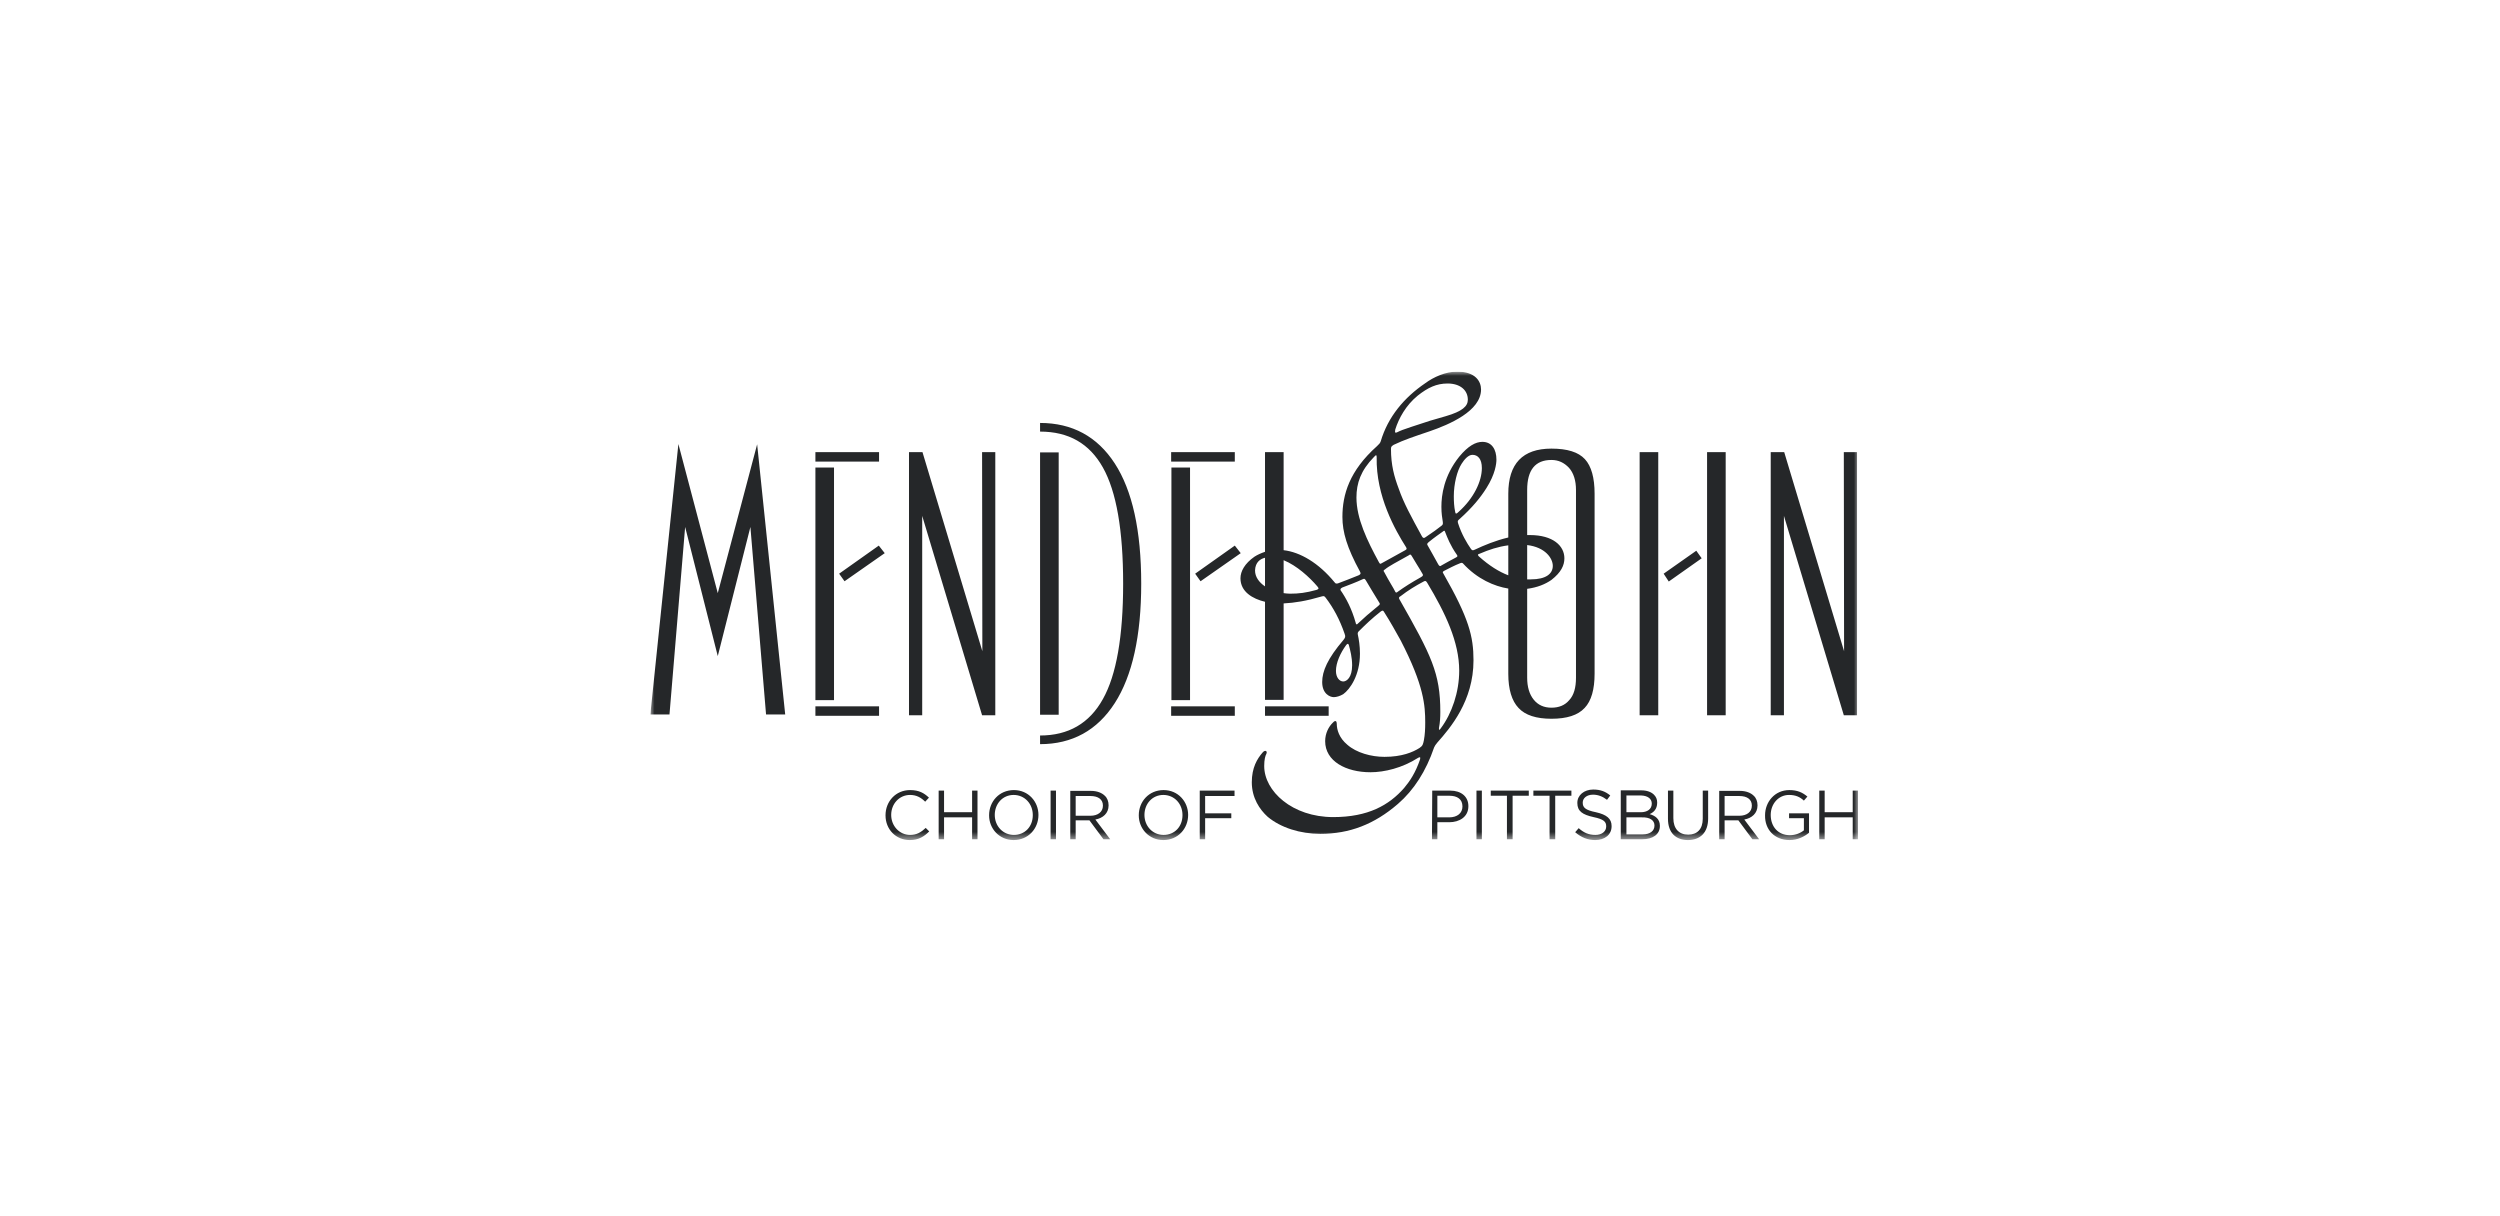 <svg width="296" height="144" viewBox="0 0 296 144" fill="none" xmlns="http://www.w3.org/2000/svg">
<g clip-path="url(#clip0_1095_280)">
<mask id="mask0_1095_280" style="mask-type:luminance" maskUnits="userSpaceOnUse" x="77" y="44" width="143" height="56">
<path d="M220 44H77V99.463H220V44Z" fill="white"/>
</mask>
<g mask="url(#mask0_1095_280)">
<path d="M215.401 99.367H216.04V96.776H219.361V99.367H220V93.609H219.361V96.168H216.04V93.609H215.401V99.367ZM211.889 99.463C212.847 99.463 213.646 99.047 214.188 98.599V96.296H211.825V96.872H213.581V98.311C213.198 98.631 212.591 98.887 211.921 98.887C210.516 98.887 209.653 97.863 209.653 96.488C209.653 95.209 210.548 94.121 211.825 94.121C212.623 94.121 213.134 94.377 213.581 94.793L213.996 94.313C213.422 93.833 212.815 93.545 211.857 93.545C210.132 93.545 208.983 94.953 208.983 96.52V96.552C208.951 98.183 210.069 99.463 211.889 99.463ZM204.193 96.584V94.249H205.949C206.875 94.249 207.418 94.665 207.418 95.369V95.401C207.418 96.136 206.812 96.584 205.949 96.584H204.193ZM203.554 99.367H204.193V97.128H205.822L207.482 99.367H208.28L206.524 97.032C207.418 96.872 208.089 96.296 208.089 95.369V95.337C208.089 94.889 207.929 94.473 207.642 94.217C207.29 93.865 206.715 93.641 206.013 93.641H203.554V99.367ZM199.85 99.463C201.286 99.463 202.244 98.599 202.244 96.904V93.609H201.606V96.936C201.606 98.183 200.936 98.823 199.882 98.823C198.796 98.823 198.125 98.119 198.125 96.872V93.609H197.487V96.936C197.487 98.631 198.445 99.463 199.85 99.463ZM195.89 97.736C195.89 98.407 195.347 98.791 194.485 98.791H192.569V96.776H194.389C195.347 96.744 195.89 97.128 195.89 97.736ZM195.571 95.145C195.571 95.816 195.028 96.168 194.261 96.168H192.569V94.185H194.326C195.091 94.217 195.571 94.569 195.571 95.145ZM191.898 99.367H194.452C195.699 99.367 196.529 98.791 196.529 97.799V97.767C196.529 96.968 195.986 96.584 195.315 96.392C195.762 96.2 196.209 95.816 196.209 95.049V95.017C196.209 94.633 196.081 94.345 195.827 94.089C195.507 93.769 194.995 93.577 194.326 93.577H191.898V99.367ZM188.865 99.463C190.014 99.463 190.813 98.823 190.813 97.832V97.799C190.813 96.936 190.238 96.456 188.96 96.168C187.683 95.912 187.396 95.593 187.396 95.049V95.017C187.396 94.505 187.874 94.089 188.609 94.089C189.184 94.089 189.727 94.281 190.27 94.697L190.653 94.185C190.078 93.705 189.471 93.481 188.641 93.481C187.555 93.481 186.757 94.153 186.757 95.049V95.081C186.757 96.04 187.364 96.456 188.673 96.744C189.886 97 190.173 97.288 190.173 97.832V97.863C190.173 98.439 189.663 98.855 188.896 98.855C188.098 98.855 187.523 98.599 186.916 98.055L186.501 98.535C187.204 99.143 187.97 99.463 188.865 99.463ZM183.468 99.367H184.138V94.217H186.054V93.609H181.552V94.217H183.468V99.367ZM178.422 99.367H179.093V94.217H181.009V93.609H176.506V94.217H178.422V99.367ZM174.814 99.367H175.452V93.609H174.814V99.367ZM170.183 96.744V94.217H171.62C172.546 94.217 173.153 94.633 173.153 95.465V95.497C173.153 96.264 172.546 96.776 171.588 96.776H170.183V96.744ZM169.544 99.367H170.183V97.352H171.588C172.802 97.352 173.856 96.712 173.856 95.465V95.433C173.856 94.313 172.993 93.609 171.716 93.609H169.576L169.544 99.367ZM142.049 99.367H142.688V96.872H145.786V96.296H142.688V94.249H146.169V93.609H142.049V99.367ZM137.77 98.855C136.461 98.855 135.503 97.799 135.503 96.488C135.503 95.177 136.429 94.121 137.738 94.121C139.048 94.121 140.006 95.177 140.006 96.488V96.52C140.006 97.863 139.08 98.855 137.77 98.855ZM137.738 99.463C139.495 99.463 140.676 98.087 140.676 96.488C140.676 94.921 139.495 93.545 137.77 93.545C136.014 93.545 134.832 94.921 134.832 96.52V96.552C134.832 98.087 136.014 99.463 137.738 99.463ZM127.36 96.584V94.249H129.116C130.042 94.249 130.585 94.665 130.585 95.369V95.401C130.585 96.136 129.978 96.584 129.116 96.584H127.36ZM126.721 99.367H127.36V97.128H128.988L130.649 99.367H131.447L129.691 97.032C130.585 96.872 131.256 96.296 131.256 95.369V95.337C131.256 94.889 131.096 94.473 130.809 94.217C130.457 93.865 129.882 93.641 129.18 93.641H126.721V99.367ZM124.39 99.367H125.029V93.609H124.39V99.367ZM120.047 98.855C118.738 98.855 117.78 97.799 117.78 96.488C117.78 95.177 118.706 94.121 120.015 94.121C121.324 94.121 122.282 95.177 122.282 96.488V96.52C122.282 97.863 121.356 98.855 120.047 98.855ZM120.015 99.463C121.771 99.463 122.953 98.087 122.953 96.488C122.953 94.921 121.771 93.545 120.047 93.545C118.291 93.545 117.109 94.921 117.109 96.52V96.552C117.109 98.087 118.291 99.463 120.015 99.463ZM111.137 99.367H111.776V96.776H115.097V99.367H115.736V93.609H115.097V96.168H111.776V93.609H111.137V99.367ZM107.72 99.463C108.774 99.463 109.413 99.047 110.02 98.439L109.605 98.023C109.062 98.535 108.551 98.855 107.752 98.855C106.507 98.855 105.517 97.799 105.517 96.488C105.517 95.177 106.475 94.121 107.752 94.121C108.519 94.121 109.062 94.441 109.541 94.921L109.988 94.441C109.413 93.897 108.806 93.545 107.752 93.545C106.06 93.545 104.846 94.889 104.846 96.52V96.552C104.846 98.183 106.06 99.463 107.72 99.463Z" fill="#252729"/>
<path d="M96.544 83.63H104.08V84.749H96.544V83.63ZM98.747 55.355H96.544V82.894H98.747V55.355ZM84.984 70.228L80.321 52.572L77 84.59H79.267L81.12 62.392L84.984 77.681L88.847 62.392L90.7 84.59H92.967L89.646 52.604L84.984 70.228ZM140.9 82.894V55.355H138.696V82.894H140.9ZM141.506 67.925L142.145 68.821L146.903 65.494L146.201 64.599L141.506 67.925ZM146.201 53.532H138.664V54.651H146.201V53.532ZM104.08 53.532H96.544V54.651H104.08V53.532ZM99.354 67.925L99.993 68.821L104.751 65.494L104.048 64.599L99.354 67.925ZM125.348 53.564H123.144V84.621H125.348V53.564ZM194.133 84.686H196.337V53.532H194.133V84.686ZM157.314 83.63H149.777V84.749H157.314V83.63ZM188.8 58.457V79.76C188.8 81.615 188.417 82.99 187.619 83.822C186.821 84.686 185.511 85.101 183.691 85.101C181.903 85.101 180.594 84.686 179.795 83.822C178.997 82.99 178.582 81.615 178.582 79.792V69.684C176.953 69.428 174.909 68.565 173.217 66.71C173.153 66.646 173.057 66.614 172.898 66.678C172.163 66.966 171.588 67.285 171.013 67.573C170.79 67.701 170.79 67.733 170.886 67.893C173.919 73.203 174.462 75.346 174.462 78.192C174.462 82.99 171.716 86.189 170.183 87.916C169.96 88.172 169.896 88.3 169.8 88.492C168.842 91.306 167.405 93.546 165.521 95.177C162.711 97.608 159.773 98.727 156.324 98.727C153.929 98.727 151.63 97.991 150.097 96.712C149.139 95.848 148.213 94.473 148.213 92.618C148.213 90.891 148.851 89.835 149.49 89.1C149.777 88.748 150.097 88.908 149.937 89.259C149.809 89.483 149.682 89.931 149.682 90.699C149.682 93.673 153.003 96.744 157.857 96.744C161.976 96.744 164.467 95.337 166.255 93.29C166.926 92.49 167.597 91.498 168.139 89.899C168.203 89.611 168.107 89.611 167.884 89.739C166.032 90.923 163.924 91.434 162.263 91.434C159.358 91.434 156.899 90.123 156.899 87.756C156.899 86.829 157.314 86.029 157.825 85.549C158.112 85.229 158.272 85.389 158.272 85.677C158.272 86.413 158.559 87.372 159.517 88.172C160.603 89.132 162.359 89.611 163.924 89.611C165.968 89.611 167.277 89.067 168.076 88.556C168.459 88.3 168.491 88.108 168.586 87.66C168.714 86.988 168.746 86.285 168.746 85.549C168.746 83.566 168.618 81.199 165.84 75.826C165.265 74.802 164.659 73.683 163.86 72.435C163.764 72.275 163.701 72.243 163.477 72.403C162.455 73.203 161.657 73.97 160.986 74.642C160.763 74.834 160.731 74.93 160.763 75.122C160.89 75.698 161.018 76.465 161.018 77.393C161.018 79.952 159.837 81.615 159.038 82.191C158.655 82.415 158.24 82.542 157.92 82.542C157.473 82.542 156.547 82.159 156.547 80.751C156.547 79.472 157.186 77.969 159.07 75.762C159.294 75.474 159.326 75.378 159.198 75.026C158.623 73.363 157.889 71.987 156.962 70.772C156.803 70.58 156.771 70.548 156.515 70.612C154.663 71.156 153.29 71.38 151.981 71.444V82.862H149.777V71.251C148.308 70.9 146.871 70.068 146.871 68.469C146.871 67.637 147.382 66.71 148.532 65.91C148.883 65.686 149.298 65.494 149.777 65.334V53.532H151.981V65.142C153.929 65.366 156.132 66.646 158.016 68.949C158.144 69.109 158.176 69.109 158.399 69.077C159.166 68.789 159.996 68.469 160.858 68.117C161.114 67.989 161.146 67.925 161.018 67.669C159.485 64.855 158.942 62.999 158.942 61.208C158.942 58.553 159.773 55.739 163.03 52.828C163.317 52.54 163.381 52.508 163.477 52.252C164.339 49.342 166.255 47.071 168.746 45.375C169.736 44.64 171.173 44 172.514 44C174.718 44 175.356 45.184 175.356 46.111C175.356 48.67 171.588 50.269 169.257 51.069C167.373 51.709 166.287 52.06 165.01 52.668C164.786 52.828 164.691 52.86 164.691 53.148C164.691 55.067 165.074 56.442 165.617 57.882C166.191 59.545 167.086 61.176 168.363 63.511C168.491 63.735 168.618 63.735 168.778 63.607C169.608 63.063 170.247 62.584 170.694 62.232C170.854 62.104 170.854 62.008 170.822 61.752C170.758 61.304 170.662 60.824 170.662 59.993C170.662 58.649 170.95 56.346 172.77 54.075C173.824 52.796 174.718 52.316 175.516 52.316C176.634 52.316 177.177 53.212 177.177 54.427C177.177 54.875 177.049 56.123 175.995 57.786C175.293 58.905 174.335 60.089 172.802 61.464C172.61 61.624 172.546 61.688 172.642 61.976C173.057 63.255 173.664 64.279 174.175 65.014C174.335 65.206 174.398 65.174 174.622 65.078C175.708 64.567 177.081 63.991 178.582 63.639V58.457C178.582 54.907 180.274 53.116 183.691 53.116C185.576 53.116 186.884 53.532 187.651 54.363C188.417 55.195 188.8 56.57 188.8 58.457ZM165.457 51.165C165.776 51.005 166.159 50.845 167.149 50.525C168.842 49.949 169.896 49.629 171.173 49.278C173.153 48.702 173.792 48.094 173.792 47.327C173.792 46.207 172.898 45.407 171.397 45.407C170.087 45.407 169.065 45.887 167.852 46.847C166.447 47.998 165.617 49.533 165.201 50.845C165.138 51.197 165.17 51.325 165.457 51.165ZM149.777 66.038C149.234 66.166 148.628 66.55 148.596 67.541C148.596 68.309 149.075 68.949 149.777 69.428V66.038ZM155.973 69.428C155.046 68.341 153.546 66.966 151.981 66.326V70.228C152.236 70.26 152.492 70.292 152.747 70.292C153.769 70.292 154.599 70.196 155.877 69.844C156.132 69.748 156.196 69.684 155.973 69.428ZM172.131 58.745C172.131 59.353 172.163 59.993 172.291 60.6C172.323 60.888 172.45 60.856 172.706 60.6C174.494 59.001 175.452 56.986 175.452 55.419C175.452 54.331 174.973 53.852 174.335 53.852C173.856 53.852 173.377 54.395 173.057 54.907C172.514 55.739 172.131 57.306 172.131 58.745ZM160.092 78.768C160.092 77.841 159.869 76.977 159.709 76.401C159.645 76.177 159.549 76.177 159.39 76.369C158.687 77.329 158.176 78.48 158.176 79.44C158.176 80.208 158.591 80.687 159.038 80.687C159.453 80.687 160.092 80.207 160.092 78.768ZM163.285 71.316C162.711 70.356 162.136 69.46 161.721 68.725C161.593 68.533 161.561 68.469 161.305 68.597C160.635 68.917 159.613 69.3 158.942 69.556C158.719 69.652 158.687 69.78 158.719 69.876C159.39 70.836 160.06 72.115 160.507 73.715C160.539 73.97 160.667 73.97 160.763 73.842C161.433 73.203 162.2 72.531 163.19 71.731C163.413 71.572 163.413 71.475 163.285 71.316ZM166.383 65.142C166.575 65.046 166.575 64.951 166.479 64.79C165.201 62.775 162.902 58.745 162.998 54.139C162.998 53.852 162.934 53.819 162.679 54.107C161.114 55.707 160.603 57.21 160.603 58.905C160.603 61.4 161.88 64.023 163.254 66.55C163.381 66.774 163.413 66.806 163.605 66.678C164.275 66.294 165.265 65.782 166.383 65.142ZM165.489 70.068C166.287 69.492 167.149 68.949 168.235 68.341C168.523 68.181 168.523 68.085 168.395 67.893C167.98 67.157 167.501 66.454 167.181 65.878C167.022 65.59 166.958 65.622 166.798 65.75C165.425 66.518 164.435 67.03 163.988 67.413C163.764 67.541 163.796 67.605 163.892 67.733C164.499 68.885 165.01 69.652 165.17 70.004C165.233 70.196 165.361 70.196 165.489 70.068ZM168.97 68.981C168.842 68.789 168.778 68.725 168.555 68.853C167.597 69.364 166.702 69.908 165.84 70.58C165.649 70.676 165.585 70.772 165.68 70.932C169.481 77.617 170.534 79.696 170.534 84.302C170.534 84.909 170.502 85.517 170.375 86.189C170.343 86.477 170.439 86.477 170.598 86.221C171.908 84.462 172.77 81.935 172.77 79.408C172.77 76.017 171.141 72.595 168.97 68.981ZM172.514 65.718C171.684 64.535 171.365 63.639 171.109 62.999C171.045 62.807 171.013 62.775 170.79 62.967C170.439 63.223 169.864 63.607 169.161 64.183C168.938 64.375 168.938 64.439 169.065 64.631C169.417 65.27 169.832 65.974 170.279 66.806C170.407 67.03 170.502 67.094 170.694 66.933C171.141 66.678 171.716 66.358 172.387 66.006C172.546 65.91 172.61 65.878 172.514 65.718ZM178.582 64.567C177.368 64.727 176.314 65.078 175.197 65.558C174.941 65.622 174.941 65.718 175.101 65.878C176.346 66.998 177.496 67.701 178.582 68.117V64.567ZM180.817 68.597C180.977 68.597 181.105 68.597 181.264 68.597C183.052 68.597 183.851 67.925 183.851 66.998C183.851 66.102 182.957 64.79 180.817 64.535V68.597ZM186.597 58.01C186.597 56.89 186.31 55.995 185.767 55.387C185.192 54.779 184.521 54.459 183.691 54.459C181.775 54.459 180.817 55.643 180.817 58.01V63.351C180.913 63.351 181.041 63.351 181.136 63.351C183.883 63.351 185.224 64.631 185.224 66.102C185.224 66.933 184.84 67.765 183.691 68.661C182.957 69.172 182.031 69.556 180.817 69.716V80.24C180.817 81.327 181.073 82.191 181.584 82.83C182.094 83.47 182.797 83.79 183.691 83.79C184.585 83.79 185.288 83.502 185.799 82.894C186.341 82.319 186.597 81.423 186.597 80.24V58.01ZM116.279 53.532L116.311 77.105L109.221 53.532H107.625V84.686H109.189V61.08L116.279 84.686H117.843V53.532H117.812H116.279ZM196.976 67.925L197.582 68.853L201.479 66.102L200.84 65.206L196.976 67.925ZM202.117 84.686H204.321V53.532H202.117V84.686ZM138.664 84.749H146.201V83.63H138.664V84.749ZM123.144 50.077V51.101C126.53 51.101 128.988 52.508 130.585 55.355C132.182 58.202 132.98 62.775 132.98 69.109C132.98 75.346 132.182 79.92 130.585 82.766C128.988 85.645 126.498 87.084 123.144 87.084V88.108C126.945 88.108 129.915 86.477 131.99 83.246C134.066 80.016 135.12 75.282 135.12 69.109C135.12 62.807 134.066 58.074 131.99 54.875C129.915 51.676 126.945 50.077 123.144 50.077ZM219.872 53.532H218.308L218.34 77.105L211.25 53.532H209.653V84.686H211.218V61.08L218.308 84.686H219.872V53.532Z" fill="#252729"/>
</g>
</g>
<defs>
<clipPath id="clip0_1095_280">
<rect width="143" height="56" fill="white" transform="translate(77 44)"/>
</clipPath>
</defs>
</svg>
